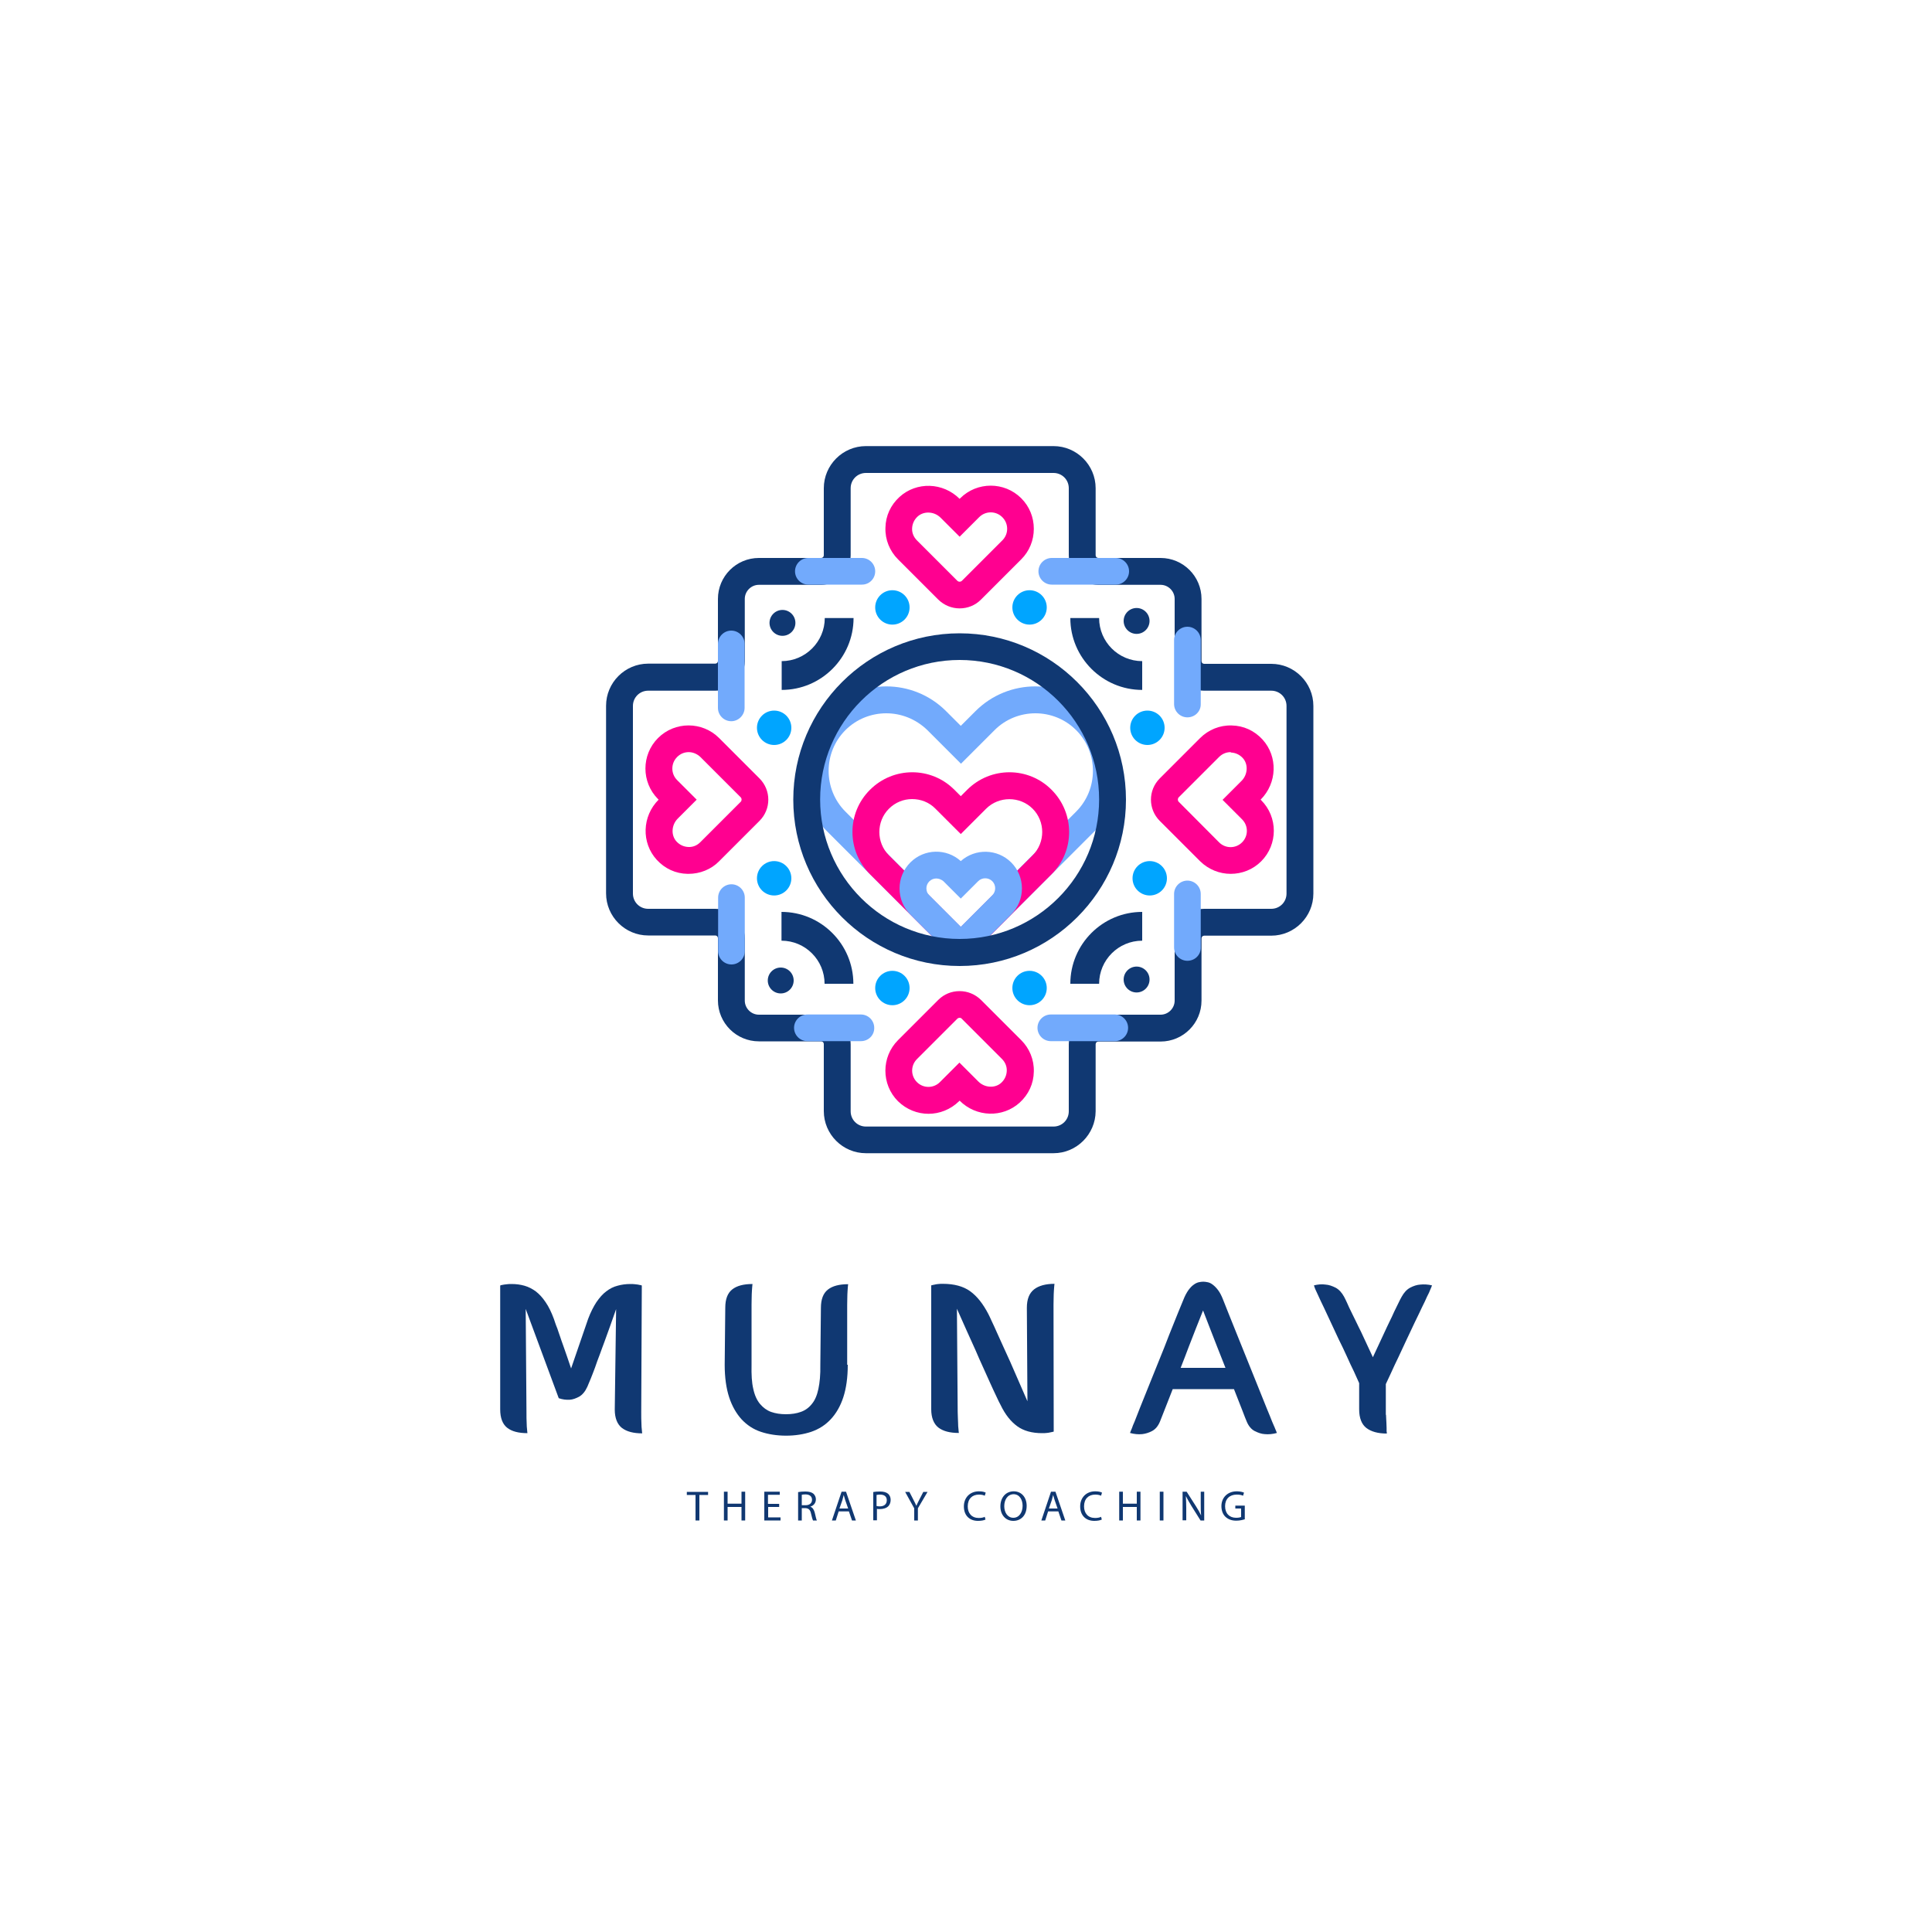 <svg xmlns="http://www.w3.org/2000/svg" xmlns:xlink="http://www.w3.org/1999/xlink" id="Layer_1" x="0px" y="0px" viewBox="0 0 1000 1000" style="enable-background:new 0 0 1000 1000;" xml:space="preserve"><style type="text/css">	.st0{fill:#103872;}	.st1{fill:#FFFFFF;}	.st2{fill:#FF0090;}	.st3{fill:#72AAFC;}	.st4{fill:#00A5FF;}</style><g>	<g>		<g>							<image style="overflow:visible;opacity:0.3;" width="2124" height="2124" transform="matrix(0.24 0 0 0.24 253.314 168.354)">			</image>			<g>				<path class="st1" d="M661.2,325.5h-16.8v-14.2c0-22.4-18.2-40.5-40.5-40.5h-14.2v-16.8c0-22.7-18.5-41.1-41.1-41.1h-97.1     c-22.7,0-41.1,18.5-41.1,41.1v16.8h-14.2c-22.4,0-40.5,18.2-40.5,40.5v14.2h-16.8c-22.7,0-41.1,18.5-41.1,41.1v97.1     c0,22.7,18.5,41.1,41.1,41.1h16.8v14.2c0,22.4,18.2,40.5,40.5,40.5h14.2v16.8c0,22.7,18.5,41.1,41.1,41.1h97.1     c22.7,0,41.1-18.5,41.1-41.1v-16.8h14.2c22.4,0,40.5-18.2,40.5-40.5v-14.2h16.8c22.7,0,41.1-18.5,41.1-41.1v-97.1     C702.4,343.9,683.9,325.5,661.2,325.5z"></path>			</g>		</g>		<g>			<g>				<path class="st0" d="M545.3,596.9h-97.1c-12,0-21.8-9.8-21.8-21.8v-34.7c0-0.8-0.6-1.4-1.4-1.4h-32.2     c-11.7,0-21.2-9.5-21.2-21.2v-32.2c0-0.8-0.6-1.4-1.4-1.4h-34.7c-12,0-21.8-9.8-21.8-21.8v-97.1c0-12,9.8-21.8,21.8-21.8h34.7     c0.8,0,1.4-0.6,1.4-1.4V310c0-11.7,9.5-21.2,21.2-21.2H425c0.8,0,1.4-0.6,1.4-1.4v-34.7c0-12,9.8-21.8,21.8-21.8h97.1     c12,0,21.8,9.8,21.8,21.8v34.7c0,0.8,0.6,1.4,1.4,1.4h32.2c11.7,0,21.2,9.5,21.2,21.2v32.2c0,0.8,0.6,1.4,1.4,1.4h34.7     c12,0,21.8,9.8,21.8,21.8v97.1c0,12-9.8,21.8-21.8,21.8h-34.7c-0.8,0-1.4,0.6-1.4,1.4v32.2c0,11.7-9.5,21.2-21.2,21.2h-32.2     c-0.8,0-1.4,0.6-1.4,1.4v34.7C567,587.1,557.3,596.9,545.3,596.9z M335.5,357.5c-4.4,0-7.9,3.5-7.9,7.9v97.1     c0,4.4,3.5,7.9,7.9,7.9h34.7c8.4,0,15.3,6.9,15.3,15.3v32.2c0,4,3.3,7.3,7.3,7.3H425c8.4,0,15.3,6.9,15.3,15.3v34.7     c0,4.4,3.5,7.9,7.9,7.9h97.1c4.4,0,7.9-3.5,7.9-7.9v-34.7c0-8.4,6.9-15.3,15.3-15.3h32.2c4,0,7.3-3.3,7.3-7.3v-32.2     c0-8.4,6.9-15.3,15.3-15.3h34.7c4.4,0,7.9-3.5,7.9-7.9v-97.1c0-4.4-3.5-7.9-7.9-7.9h-34.7c-8.4,0-15.3-6.9-15.3-15.3V310     c0-4-3.3-7.3-7.3-7.3h-32.2c-8.4,0-15.3-6.9-15.3-15.3v-34.7c0-4.4-3.5-7.9-7.9-7.9h-97.1c-4.4,0-7.9,3.5-7.9,7.9v34.7     c0,8.4-6.9,15.3-15.3,15.3h-32.2c-4,0-7.3,3.3-7.3,7.3v32.2c0,8.4-6.9,15.3-15.3,15.3H335.5z"></path>			</g>			<g>				<g>					<path class="st2" d="M496.7,314.9c-4.1,0-8-1.6-11-4.5l-20.9-20.9c-4.3-4.3-6.7-10.2-6.5-16.3c0.1-6.2,2.7-11.8,7.3-16      c8.8-8,22.5-7.6,31.1,1l0,0l0.3-0.3c8.7-8.7,22.9-8.7,31.6,0l-4.9,4.9l4.9-4.9c4.2,4.2,6.5,9.8,6.5,15.8c0,6-2.3,11.6-6.5,15.8      l-20.9,20.9C504.8,313.3,500.9,314.9,496.7,314.9z M480.4,265.3c-2,0-4,0.7-5.5,2.1c-1.7,1.6-2.7,3.7-2.8,6.1      c-0.1,2.3,0.8,4.5,2.5,6.2l20.9,20.9c0.4,0.4,0.9,0.5,1.2,0.5s0.8-0.1,1.2-0.5l20.9-20.9c1.6-1.6,2.5-3.7,2.5-6      c0-2.3-0.9-4.4-2.5-6l0,0c-1.6-1.6-3.7-2.5-6-2.5c-2.3,0-4.4,0.9-6,2.5l-10.1,10.1l-9.8-9.8      C485.1,266.2,482.8,265.3,480.4,265.3z"></path>				</g>				<g>					<path class="st2" d="M480.6,576.5c-5.7,0-11.4-2.2-15.8-6.5v0c-8.7-8.7-8.7-22.9,0-31.6l20.9-20.9c2.9-2.9,6.8-4.5,11-4.5      c4.1,0,8,1.6,11,4.5l20.9,20.9c4.3,4.3,6.7,10.2,6.5,16.3c-0.1,6.2-2.7,11.8-7.3,16c-8.8,8-22.5,7.6-31.1-1l0,0l-0.3,0.3      C492,574.3,486.3,576.5,480.6,576.5z M496.7,526.8c-0.3,0-0.8,0.1-1.2,0.5l-20.9,20.9c-3.3,3.3-3.3,8.6,0,11.9      c3.3,3.3,8.6,3.3,11.9,0l10.1-10.1l9.8,9.8c3.3,3.3,8.7,3.6,11.9,0.6c1.7-1.6,2.7-3.7,2.8-6.1c0.1-2.3-0.8-4.5-2.5-6.2      l-20.9-20.9C497.5,526.9,497,526.8,496.7,526.8z"></path>				</g>			</g>			<g>				<g>					<path class="st2" d="M637,452.3c-5.7,0-11.4-2.2-15.8-6.5l-20.9-20.9c-6.1-6.1-6.1-15.9,0-22l20.9-20.9      c4.3-4.3,10.2-6.7,16.3-6.5c6.2,0.1,11.8,2.7,16,7.3c8,8.8,7.6,22.5-1,31.1l0,0l0.3,0.3c8.7,8.7,8.7,22.9,0,31.6v0      C648.4,450.2,642.7,452.3,637,452.3z M637,389.3c-2.3,0-4.4,0.9-6,2.5l-20.9,20.9c-0.6,0.6-0.6,1.7,0,2.3L631,436      c3.3,3.3,8.6,3.3,11.9,0c3.3-3.3,3.3-8.6,0-11.9l-10.1-10.1l9.8-9.8c3.3-3.3,3.6-8.7,0.6-11.9c-1.6-1.7-3.7-2.7-6.1-2.8      C637.1,389.3,637,389.3,637,389.3z"></path>				</g>				<g>					<path class="st2" d="M356.4,452.3c-0.2,0-0.3,0-0.5,0c-6.2-0.1-11.8-2.7-16-7.3c-8-8.8-7.6-22.5,1-31.1l0,0l-0.3-0.3      c-8.7-8.7-8.7-22.9,0-31.6h0c8.7-8.7,22.9-8.7,31.6,0l20.9,20.9c6.1,6.1,6.1,15.9,0,22l-20.9,20.9      C368.1,450,362.3,452.3,356.4,452.3z M356.5,389.3c-2.2,0-4.3,0.8-6,2.5v0c-1.6,1.6-2.5,3.7-2.5,6c0,2.3,0.9,4.4,2.5,6      l10.1,10.1l-9.8,9.8c-3.3,3.3-3.6,8.7-0.6,11.9c1.6,1.7,3.7,2.7,6.1,2.8c2.4,0.1,4.5-0.8,6.2-2.5l20.9-20.9      c0.6-0.6,0.6-1.7,0-2.3l-20.9-20.9C360.8,390.2,358.6,389.3,356.5,389.3z"></path>				</g>			</g>			<g>				<path class="st3" d="M497.3,499.5L427.8,430c-17.1-17.1-17.1-44.8,0-61.9c17.1-17.1,44.8-17.1,61.9,0l7.6,7.6l7.6-7.6     c17.1-17.1,44.8-17.1,61.9,0l0,0c17.1,17.1,17.1,44.8,0,61.9L497.3,499.5z M458.7,369.2c-7.6,0-15.3,2.9-21.1,8.7     c-11.6,11.6-11.6,30.6,0,42.2l59.7,59.7l59.7-59.7c11.6-11.6,11.6-30.6,0-42.2c-11.6-11.6-30.6-11.6-42.2,0l-17.4,17.4     l-17.4-17.4C474,372.1,466.4,369.2,458.7,369.2z"></path>			</g>			<g>				<path class="st2" d="M497.3,499.5l-47-47c-12.1-12.1-12.1-31.7,0-43.7c12.1-12.1,31.7-12.1,43.7,0l3.3,3.3l3.3-3.3     c12.1-12.1,31.7-12.1,43.7,0c12.1,12.1,12.1,31.7,0,43.7L497.3,499.5z M472.1,413.6c-4.4,0-8.7,1.7-12,5     c-6.6,6.6-6.6,17.5,0,24.1l37.2,37.2l37.2-37.2c6.6-6.6,6.6-17.5,0-24.1c-6.6-6.6-17.5-6.6-24.1,0l-13.1,13.1l-13.1-13.1     C480.9,415.2,476.5,413.6,472.1,413.6z"></path>			</g>			<g>				<circle class="st4" cx="532.9" cy="314.4" r="8.9"></circle>			</g>			<g>				<circle class="st4" cx="593.9" cy="376.7" r="8.9"></circle>			</g>			<g>				<circle class="st4" cx="595.1" cy="454.6" r="8.9"></circle>			</g>			<g>				<circle class="st4" cx="532.9" cy="511.4" r="8.9"></circle>			</g>			<g>				<circle class="st4" cx="461.9" cy="511.4" r="8.9"></circle>			</g>			<g>				<circle class="st4" cx="400.7" cy="454.6" r="8.9"></circle>			</g>			<g>				<circle class="st4" cx="400.7" cy="376.7" r="8.9"></circle>			</g>			<g>				<circle class="st4" cx="461.9" cy="314.4" r="8.9"></circle>			</g>			<g>				<circle class="st0" cx="405" cy="322.4" r="6.7"></circle>			</g>			<g>				<circle class="st0" cx="588.3" cy="321.4" r="6.7"></circle>			</g>			<g>				<circle class="st0" cx="588.3" cy="507" r="6.7"></circle>			</g>			<g>				<circle class="st0" cx="404.1" cy="507.5" r="6.7"></circle>			</g>			<g>				<g>					<path class="st3" d="M446.1,302.6h-27.7c-3.8,0-6.9-3.1-6.9-6.9s3.1-6.9,6.9-6.9h27.7c3.8,0,6.9,3.1,6.9,6.9      S450,302.6,446.1,302.6z"></path>				</g>				<g>					<path class="st3" d="M577.5,302.6h-33.1c-3.8,0-6.9-3.1-6.9-6.9s3.1-6.9,6.9-6.9h33.1c3.8,0,6.9,3.1,6.9,6.9      S581.3,302.6,577.5,302.6z"></path>				</g>			</g>			<g>				<g>					<path class="st3" d="M445.6,538.9h-27.7c-3.8,0-6.9-3.1-6.9-6.9c0-3.8,3.1-6.9,6.9-6.9h27.7c3.8,0,6.9,3.1,6.9,6.9      C452.6,535.8,449.5,538.9,445.6,538.9z"></path>				</g>				<g>					<path class="st3" d="M577,538.9h-33.1c-3.8,0-6.9-3.1-6.9-6.9c0-3.8,3.1-6.9,6.9-6.9H577c3.8,0,6.9,3.1,6.9,6.9      C583.9,535.8,580.8,538.9,577,538.9z"></path>				</g>			</g>			<g>				<g>					<path class="st3" d="M614.6,497.3c-3.8,0-6.9-3.1-6.9-6.9v-27.7c0-3.8,3.1-6.9,6.9-6.9c3.8,0,6.9,3.1,6.9,6.9v27.7      C621.6,494.2,618.5,497.3,614.6,497.3z"></path>				</g>				<g>					<path class="st3" d="M614.6,371.3c-3.8,0-6.9-3.1-6.9-6.9v-33.1c0-3.8,3.1-6.9,6.9-6.9c3.8,0,6.9,3.1,6.9,6.9v33.1      C621.6,368.2,618.5,371.3,614.6,371.3z"></path>				</g>			</g>			<g>				<g>					<path class="st3" d="M378.6,499.2c-3.8,0-6.9-3.1-6.9-6.9v-27.7c0-3.8,3.1-6.9,6.9-6.9s6.9,3.1,6.9,6.9v27.7      C385.5,496.1,382.4,499.2,378.6,499.2z"></path>				</g>				<g>					<path class="st3" d="M378.5,373.3c-3.8,0-6.9-3.1-6.9-6.9v-33.1c0-3.8,3.1-6.9,6.9-6.9s6.9,3.1,6.9,6.9v33.1      C385.4,370.1,382.3,373.3,378.5,373.3z"></path>				</g>			</g>			<g>				<path class="st3" d="M497.3,499.5l-26.1-26.1c-3.6-3.6-5.6-8.4-5.6-13.5c0-5.1,2-9.9,5.6-13.5c7.2-7.2,18.7-7.4,26.1-0.7     c7.5-6.7,19-6.4,26.1,0.7h0c7.4,7.4,7.4,19.5,0,26.9L497.3,499.5z M484.6,454.7c-1.3,0-2.6,0.5-3.6,1.5c-1,1-1.5,2.3-1.5,3.6     c0,1.4,0.5,2.7,1.5,3.6l16.3,16.3l16.3-16.3c2-2,2-5.3,0-7.3c-2-2-5.3-2-7.3,0l-9,9l-9-9C487.2,455.2,485.9,454.7,484.6,454.7z"></path>			</g>			<g>				<path class="st0" d="M591.2,357.1c-20.5,0-37.2-16.7-37.2-37.2h14.9c0,12.3,10,22.3,22.3,22.3V357.1z"></path>			</g>			<g>				<path class="st0" d="M568.9,509.2H554c0-20.5,16.7-37.2,37.2-37.2v14.9C578.9,486.9,568.9,496.9,568.9,509.2z"></path>			</g>			<g>				<path class="st0" d="M404.5,472c20.5,0,37.2,16.7,37.2,37.2h-14.9c0-12.3-10-22.3-22.3-22.3V472z"></path>			</g>			<g>				<path class="st0" d="M426.9,319.9h14.9c0,20.5-16.7,37.2-37.2,37.2v-14.9C416.8,342.2,426.9,332.2,426.9,319.9z"></path>			</g>			<g>				<path class="st0" d="M496.7,500c-47.5,0-86.1-38.6-86.1-86.1s38.6-86.1,86.1-86.1s86.1,38.6,86.1,86.1S544.2,500,496.7,500z      M496.7,341.6c-39.8,0-72.2,32.4-72.2,72.2s32.4,72.2,72.2,72.2s72.2-32.4,72.2-72.2S536.6,341.6,496.7,341.6z"></path>			</g>		</g>	</g>	<g>		<path class="st0" d="M331.9,731.1c0,2.2,0,4,0.1,5.5c0,1.4,0.1,2.5,0.2,3.3c0.1,0.9,0.1,1.6,0.2,2c-4.5,0-8-0.9-10.5-2.8   c-2.4-1.9-3.7-5.1-3.7-9.5l0.7-52c-2.1,6-4.1,11.6-6,16.8c-0.8,2.2-1.7,4.5-2.5,6.8c-0.9,2.3-1.7,4.5-2.4,6.6   c-0.8,2.1-1.5,4-2.2,5.7c-0.7,1.7-1.3,3.2-1.8,4.3c-1.1,2.4-2.5,4.1-4.2,5.1c-1.7,0.9-3.3,1.5-4.9,1.6c-1.9,0.1-3.7-0.1-5.7-0.8   l-17.1-46.2l0.4,53.5c0,2.2,0,4,0.1,5.5c0,1.4,0.1,2.5,0.2,3.3c0.1,0.9,0.1,1.6,0.2,2c-4.6,0-8.1-0.9-10.5-2.8   c-2.4-1.9-3.6-5.1-3.6-9.5v-64.1l0.4-0.2c0.4-0.1,1-0.2,1.6-0.3c0.5-0.1,1.1-0.1,1.7-0.2c0.6-0.1,1.4-0.1,2.2-0.1   c2.4,0,4.6,0.3,6.7,0.9c2.1,0.6,4,1.6,5.8,2.9c1.8,1.4,3.5,3.2,5.1,5.6c1.6,2.3,3,5.2,4.3,8.7c0.1,0.3,0.3,0.9,0.6,1.8   c0.3,0.9,0.7,2,1.2,3.2c0.4,1.3,0.9,2.6,1.4,4.1c0.5,1.5,1,3,1.6,4.6c1.3,3.6,2.6,7.5,4.1,11.9l8.8-25.6c1.3-3.5,2.8-6.4,4.3-8.7   c1.6-2.3,3.2-4.2,5.1-5.6c1.8-1.4,3.8-2.4,5.8-2.9c2.1-0.6,4.3-0.9,6.7-0.9c0.8,0,1.5,0,2.2,0.1c0.6,0.1,1.2,0.1,1.7,0.2   c0.6,0.1,1.1,0.3,1.6,0.3l0.4,0.2L331.9,731.1z"></path>		<path class="st0" d="M438.8,706.4c0,6.6-0.8,12.2-2.3,16.8c-1.5,4.6-3.7,8.4-6.5,11.4c-2.8,3-6.1,5.1-10.1,6.5   c-3.9,1.3-8.3,2-13,2c-4.8,0-9.2-0.7-13.1-2c-3.9-1.3-7.2-3.5-10-6.5c-2.7-3-4.9-6.8-6.4-11.4c-1.5-4.6-2.3-10.2-2.3-16.8   l0.3-29.5c0-4.5,1.2-7.6,3.6-9.5c2.4-1.9,5.9-2.8,10.5-2.8c-0.1,0.4-0.1,1.1-0.2,2c-0.1,0.8-0.1,1.9-0.2,3.3   c0,1.4-0.1,3.2-0.1,5.5v31.1c-0.1,5,0.1,9.1,0.9,12.4c0.7,3.3,1.9,5.9,3.5,7.8c1.6,1.9,3.5,3.3,5.7,4.1c2.3,0.8,4.8,1.2,7.7,1.2   c2.9,0,5.5-0.4,7.7-1.2c2.3-0.8,4.2-2.2,5.7-4.1c1.6-1.9,2.7-4.5,3.4-7.8c0.7-3.3,1.1-7.4,1-12.4l0.3-29.5c0-4.5,1.2-7.6,3.6-9.5   c2.4-1.9,5.9-2.8,10.5-2.8c-0.1,0.4-0.1,1.1-0.2,2c-0.1,0.8-0.1,1.9-0.2,3.3c0,1.4-0.1,3.2-0.1,5.5V706.4z"></path>		<path class="st0" d="M545.4,741c-0.5,0.1-1.1,0.3-1.8,0.4c-0.6,0.1-1.2,0.3-1.9,0.3c-0.7,0.1-1.5,0.1-2.3,0.1   c-5.3,0-9.6-1.2-12.9-3.6c-3.3-2.4-6.2-6-8.6-11c-0.6-1.1-1.4-2.7-2.3-4.7c-1-2-2-4.3-3.2-6.9c-1.2-2.6-2.4-5.3-3.7-8.2   c-1.3-2.9-2.6-5.7-3.8-8.6c-3-6.6-6.2-13.7-9.6-21.4l0.4,53.5c0.1,2.2,0.1,4,0.2,5.5c0,1.4,0.1,2.5,0.2,3.3c0.1,0.9,0.1,1.6,0.2,2   c-4.6,0-8.1-0.9-10.6-2.8c-2.4-1.9-3.7-5.1-3.7-9.5v-64.1c0.5-0.1,1.1-0.3,1.8-0.4c0.6-0.1,1.2-0.3,1.9-0.3   c0.7-0.1,1.5-0.1,2.3-0.1c5.9,0,10.6,1.3,14.1,3.8c3.6,2.6,6.7,6.5,9.5,11.9c0.4,0.7,0.9,1.9,1.7,3.6c0.8,1.7,1.7,3.6,2.7,5.9   c1,2.3,2.1,4.7,3.3,7.3c1.2,2.6,2.4,5.2,3.6,7.9c2.7,6.2,5.7,13,8.9,20.4l-0.3-48.4c0-4.4,1.2-7.5,3.7-9.5c2.4-1.9,6-2.9,10.6-2.9   c-0.1,0.5-0.1,1.2-0.2,2.1c-0.1,0.8-0.1,1.9-0.2,3.3c0,1.4-0.1,3.2-0.1,5.4L545.4,741z"></path>		<path class="st0" d="M658.4,735.7c0.3,0.7,0.6,1.4,0.9,2.1c0.3,0.7,0.6,1.3,0.8,1.9c0.3,0.7,0.6,1.3,0.8,2   c-2.2,0.6-4.3,0.8-6.3,0.6c-1.7-0.1-3.4-0.7-5.2-1.6c-1.7-0.9-3.1-2.5-4.1-4.9c-0.4-1-1.3-3.1-2.4-6.1c-1.2-3-2.6-6.6-4.2-10.7   H607c-1.6,4.1-3,7.6-4.2,10.7c-1.2,3-2,5.1-2.4,6.1c-1,2.4-2.4,4-4.1,4.9c-1.7,0.9-3.4,1.4-5.1,1.6c-2,0.2-4.1,0-6.3-0.6   c0.2-0.7,0.5-1.3,0.8-2c0.2-0.6,0.5-1.2,0.7-1.9c0.3-0.7,0.6-1.4,0.9-2.1c0.5-1.3,1.4-3.6,2.7-6.9c1.3-3.3,2.8-7,4.5-11.2   c1.7-4.2,3.5-8.7,5.4-13.4c1.9-4.7,3.7-9.1,5.3-13.4c1.7-4.2,3.2-8,4.5-11.2c1.3-3.2,2.3-5.5,2.8-6.8c0.8-2.1,1.7-3.7,2.6-5   c0.9-1.2,1.8-2.2,2.7-2.8c0.9-0.7,1.8-1.1,2.6-1.3c0.9-0.2,1.7-0.3,2.4-0.3c0.7,0,1.5,0.1,2.4,0.3c0.9,0.2,1.7,0.6,2.6,1.3   c0.9,0.7,1.8,1.6,2.7,2.8c0.9,1.2,1.8,2.9,2.6,5c0.5,1.3,1.4,3.6,2.7,6.8c1.3,3.2,2.8,7,4.5,11.2c1.7,4.2,3.5,8.7,5.4,13.4   c1.9,4.7,3.7,9.1,5.4,13.4c1.7,4.2,3.2,8,4.5,11.2C656.9,732,657.9,734.3,658.4,735.7z M634.3,708c-1.5-3.7-2.9-7.3-4.3-10.9   c-1.4-3.5-2.6-6.7-3.7-9.5c-1.3-3.3-2.5-6.4-3.6-9.3c-1.2,3-2.4,6.1-3.7,9.3c-1.1,2.8-2.3,6-3.7,9.5c-1.3,3.5-2.7,7.1-4.2,10.9   H634.3z"></path>		<path class="st0" d="M717.4,732.3c0.1,1.6,0.1,2.9,0.2,4c0,1.1,0.1,2,0.1,2.8v1.6c0,0.2,0,0.4,0.1,0.6v0.7c-4.6,0-8.1-1-10.6-2.9   c-2.4-1.9-3.7-5.1-3.7-9.6v-13.6c-0.7-1.6-1.6-3.5-2.7-6c-1.2-2.4-2.4-5-3.7-7.9c-1.3-2.9-2.7-5.8-4.2-8.8c-1.4-3-2.8-6-4.1-8.8   c-1.3-2.8-2.5-5.4-3.6-7.7c-1.1-2.3-2-4.1-2.6-5.5c-0.7-1.5-1.3-2.8-1.8-3.9c-0.3-0.7-0.5-1.3-0.7-2c2.1-0.5,4.1-0.7,6-0.4   c1.7,0.1,3.4,0.7,5.2,1.6c1.7,0.9,3.2,2.5,4.4,4.7c0.4,0.8,1,1.9,1.6,3.3c0.6,1.4,1.3,2.9,2.1,4.5c0.8,1.6,1.6,3.3,2.5,5.1   c0.9,1.8,1.7,3.6,2.6,5.3c1.9,4.1,4,8.5,6.1,13.1c2.2-4.7,4.2-9.1,6.1-13.1c0.8-1.8,1.7-3.6,2.5-5.3c0.9-1.8,1.7-3.5,2.4-5.1   c0.8-1.6,1.5-3.1,2.2-4.5c0.7-1.4,1.2-2.5,1.7-3.3c1.2-2.2,2.7-3.8,4.4-4.7c1.7-0.9,3.5-1.5,5.2-1.6c1.9-0.2,4-0.1,6.1,0.4   c-0.2,0.7-0.5,1.3-0.8,2c-0.4,1.1-1,2.4-1.8,3.9c-0.6,1.3-1.4,3.2-2.6,5.5c-1.1,2.3-2.3,4.9-3.7,7.7c-1.3,2.8-2.7,5.8-4.2,8.9   c-1.4,3.1-2.9,6.1-4.2,9c-1.4,2.9-2.7,5.6-3.8,8.1c-1.2,2.5-2.1,4.5-2.8,6V732.3z"></path>	</g>	<g>		<g>			<path class="st0" d="M360,773.8h-4.5v-1.6h11v1.6h-4.5V787H360V773.8z"></path>			<path class="st0" d="M376.6,772.1v6.2h7.2v-6.2h1.9V787h-1.9v-7h-7.2v7h-1.9v-14.9H376.6z"></path>			<path class="st0" d="M403.4,780h-5.8v5.4h6.4v1.6h-8.4v-14.9h8v1.6h-6.1v4.7h5.8V780z"></path>			<path class="st0" d="M413.1,772.3c1-0.2,2.4-0.3,3.7-0.3c2,0,3.4,0.4,4.3,1.2c0.7,0.7,1.2,1.7,1.2,2.8c0,2-1.2,3.3-2.8,3.8v0.1    c1.1,0.4,1.8,1.5,2.2,3c0.5,2.1,0.8,3.5,1.1,4.1h-2c-0.2-0.4-0.6-1.7-1-3.5c-0.4-2-1.2-2.8-3-2.9H415v6.4h-1.9V772.3z M415,779.1    h2c2,0,3.3-1.1,3.3-2.8c0-1.9-1.4-2.8-3.4-2.8c-0.9,0-1.6,0.1-1.9,0.2V779.1z"></path>			<path class="st0" d="M434.1,782.3l-1.5,4.7h-2l5-14.9h2.3L443,787h-2l-1.6-4.7H434.1z M439,780.8l-1.5-4.3    c-0.3-1-0.6-1.9-0.8-2.7h0c-0.2,0.9-0.5,1.8-0.7,2.7l-1.5,4.3H439z"></path>			<path class="st0" d="M451.8,772.3c0.9-0.2,2.1-0.3,3.7-0.3c1.9,0,3.3,0.4,4.2,1.2c0.8,0.7,1.3,1.8,1.3,3.1c0,1.3-0.4,2.4-1.1,3.2    c-1,1.1-2.7,1.6-4.5,1.6c-0.6,0-1.1,0-1.5-0.1v5.9h-1.9V772.3z M453.7,779.5c0.4,0.1,0.9,0.2,1.6,0.2c2.3,0,3.7-1.1,3.7-3.2    c0-2-1.4-2.9-3.5-2.9c-0.8,0-1.5,0.1-1.8,0.2V779.5z"></path>			<path class="st0" d="M473.2,787v-6.3l-4.7-8.5h2.2l2.1,4.1c0.6,1.1,1,2,1.5,3.1h0c0.4-1,0.9-1.9,1.5-3.1l2.1-4.1h2.2l-5,8.5v6.3    H473.2z"></path>			<path class="st0" d="M510.1,786.5c-0.7,0.4-2.1,0.7-3.9,0.7c-4.2,0-7.3-2.6-7.3-7.5c0-4.6,3.2-7.8,7.8-7.8c1.9,0,3,0.4,3.5,0.7    l-0.5,1.6c-0.7-0.4-1.8-0.6-3-0.6c-3.5,0-5.8,2.2-5.8,6.1c0,3.6,2.1,6,5.7,6c1.2,0,2.4-0.2,3.1-0.6L510.1,786.5z"></path>			<path class="st0" d="M531.4,779.4c0,5.1-3.1,7.8-6.9,7.8c-3.9,0-6.7-3-6.7-7.5c0-4.7,2.9-7.8,6.9-7.8    C528.7,771.9,531.4,775,531.4,779.4z M519.8,779.6c0,3.2,1.7,6,4.7,6c3,0,4.8-2.8,4.8-6.2c0-3-1.5-6-4.7-6    C521.4,773.5,519.8,776.4,519.8,779.6z"></path>			<path class="st0" d="M542.5,782.3L541,787h-2l5-14.9h2.3l5.1,14.9h-2l-1.6-4.7H542.5z M547.4,780.8l-1.5-4.3    c-0.3-1-0.6-1.9-0.8-2.7h0c-0.2,0.9-0.5,1.8-0.7,2.7l-1.5,4.3H547.4z"></path>			<path class="st0" d="M570.3,786.5c-0.7,0.4-2.1,0.7-3.9,0.7c-4.2,0-7.3-2.6-7.3-7.5c0-4.6,3.2-7.8,7.8-7.8c1.9,0,3,0.4,3.5,0.7    l-0.5,1.6c-0.7-0.4-1.8-0.6-3-0.6c-3.5,0-5.8,2.2-5.8,6.1c0,3.6,2.1,6,5.7,6c1.2,0,2.4-0.2,3.1-0.6L570.3,786.5z"></path>			<path class="st0" d="M581.2,772.1v6.2h7.2v-6.2h1.9V787h-1.9v-7h-7.2v7h-1.9v-14.9H581.2z"></path>			<path class="st0" d="M602.2,772.1V787h-1.9v-14.9H602.2z"></path>			<path class="st0" d="M612.1,787v-14.9h2.1l4.8,7.5c1.1,1.7,2,3.3,2.7,4.8l0,0c-0.2-2-0.2-3.8-0.2-6.1v-6.2h1.8V787h-1.9l-4.7-7.5    c-1-1.7-2-3.3-2.8-5l-0.1,0c0.1,1.9,0.2,3.7,0.2,6.1v6.3H612.1z"></path>			<path class="st0" d="M644.5,786.3c-0.9,0.3-2.6,0.8-4.6,0.8c-2.2,0-4.1-0.6-5.6-2c-1.3-1.2-2.1-3.2-2.1-5.5c0-4.4,3.1-7.7,8-7.7    c1.7,0,3.1,0.4,3.7,0.7l-0.5,1.6c-0.8-0.4-1.8-0.6-3.3-0.6c-3.6,0-6,2.2-6,6c0,3.8,2.3,6,5.7,6c1.3,0,2.1-0.2,2.6-0.4v-4.4h-3    v-1.5h4.9V786.3z"></path>		</g>	</g></g></svg>